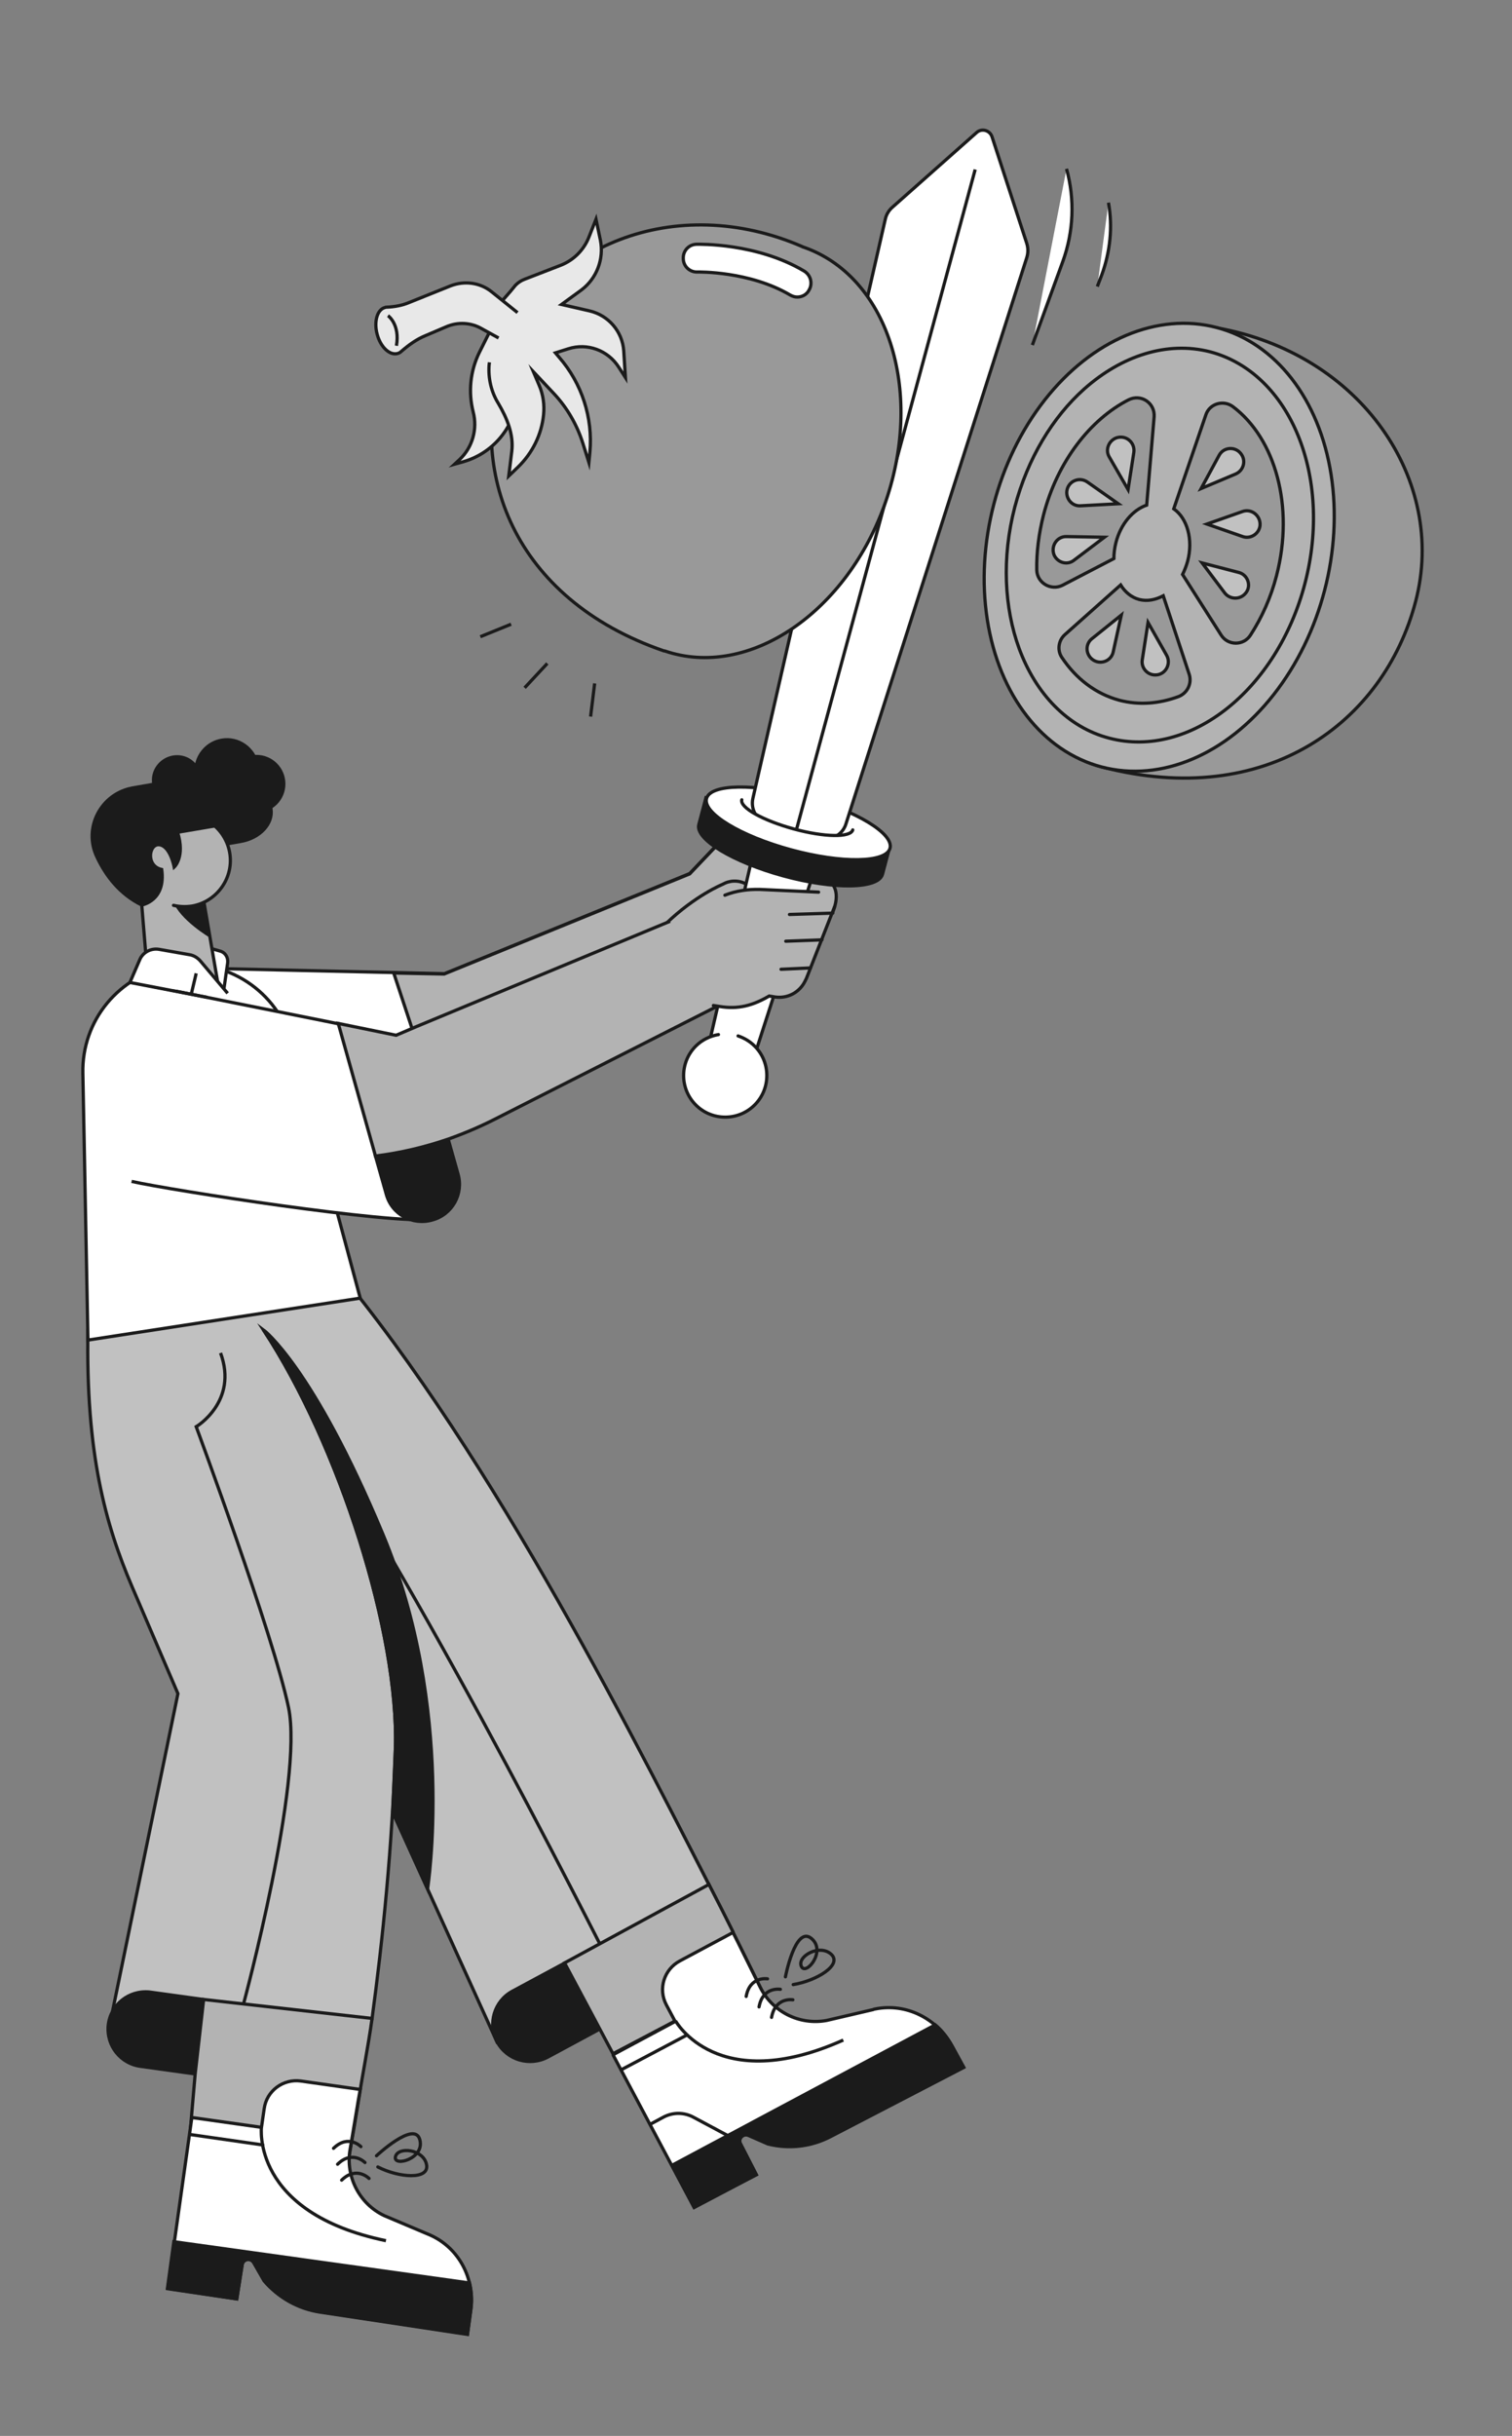 <svg xmlns="http://www.w3.org/2000/svg" xmlns:xlink="http://www.w3.org/1999/xlink" id="Layer_1" x="0px" y="0px" viewBox="0 0 447 720" style="enable-background:new 0 0 447 720;" xml:space="preserve"><rect x="0" y="0" width="447" height="720" fill="#808080" stroke="none"/>
<style type="text/css">
	.st0{clip-path:url(#SVGID_00000037673889529341005700000018276498732360048024_);}
	.st1{fill:#F2CA52;}
	.st2{fill:#FFFFFF;}
	.st3{fill:none;stroke:#0B0C0D;stroke-width:1.25;stroke-miterlimit:10;}
	.st4{fill:#4FC1BB;}
	.st5{fill:#0B0C0D;}
	.st6{fill:#A67563;}
	.st7{fill:none;stroke:#0B0C0D;stroke-width:1.25;stroke-linecap:round;stroke-miterlimit:10;}
	.st8{fill:#A67563;stroke:#0B0C0D;stroke-width:1.25;stroke-linecap:round;stroke-miterlimit:10;}
	.st9{fill:none;}
	.st10{fill:#FFFFFF;stroke:#1B1B1B;stroke-width:0.956;stroke-miterlimit:10;}
	.st11{fill:#999999;stroke:#1B1B1B;stroke-width:0.956;stroke-miterlimit:10;}
	.st12{fill:#B3B3B3;stroke:#1B1B1B;stroke-width:0.956;stroke-miterlimit:10;}
	.st13{fill:#B3B3B3;stroke:#1B1B1B;stroke-width:0.956;stroke-miterlimit:10;}
	.st14{fill:#C1C1C1;stroke:#1B1B1B;stroke-width:0.956;stroke-miterlimit:10;}
	.st15{fill:#FFFFFF;stroke:#1B1B1B;stroke-width:0.956;stroke-miterlimit:10;}
	.st16{fill:none;stroke:#1B1B1B;stroke-width:0.956;stroke-miterlimit:10;}
	.st17{fill:#1B1B1B;stroke:#1B1B1B;stroke-width:0.956;stroke-miterlimit:10;}
	.st18{fill:none;stroke:#1B1B1B;stroke-width:0.956;stroke-linecap:round;stroke-miterlimit:10;}
	.st19{fill:#B3B3B3;}
	.st20{fill:#FFFFFF;stroke:#1B1B1B;stroke-width:0.956;stroke-linecap:round;stroke-miterlimit:10;}
	.st21{fill:#1B1B1B;stroke:#1B1B1B;stroke-width:0.956;stroke-linecap:round;stroke-miterlimit:10;}
	.st22{fill:#1B1B1B;}
	.st23{fill:#FFFFFF;stroke:#1B1B1B;stroke-width:0.956;stroke-miterlimit:10;}
	.st24{fill:#E8E8E8;stroke:#1B1B1B;stroke-width:0.956;stroke-miterlimit:10;}
</style>
<g>
	<g>
		
			<ellipse transform="matrix(0.253 -0.968 0.968 0.253 100.273 452.223)" class="st10" cx="342.9" cy="161.2" rx="63.1" ry="47.5"></ellipse>
		<path class="st11" d="M418.5,177.8c-9.4,35.8-44.1,61.6-92.7,48.9c-27-7-21.2-36.6-11.8-72.4s18.3-62.2,45.7-57.4    C402.4,104.5,427.9,142,418.5,177.8z"></path>
		
			<ellipse transform="matrix(0.253 -0.968 0.968 0.253 99.332 452.337)" class="st12" cx="342.5" cy="161.9" rx="67.1" ry="50.5"></ellipse>
		<path class="st13" d="M385.8,172.4c-8.2,31.5-34.1,52-57.8,45.8c-12.4-3.2-21.8-13.2-26.7-26.5c-4.4-12-5.2-26.8-1.3-41.8    c3.8-14.4,11.2-26.6,20.5-34.9c11-9.8,24.5-14.3,37.3-11C381.5,110.3,394,140.9,385.8,172.4z"></path>
		<path class="st11" d="M339,149.3l2.2-26.1c0.3-4.1-3.9-6.9-7.6-5c-11.3,5.8-21,18.2-25.1,34c-1.4,5.5-2.1,11.1-2,16.3    c0.1,3.8,4.2,6.2,7.6,4.5l15.2-7.9c0-1.5,0.2-3.1,0.6-4.7C331.3,154.9,334.9,150.7,339,149.3z"></path>
		<path class="st11" d="M364.5,120.2c-2.8-2.1-6.9-0.9-8,2.4l-9.5,27.8c4,2.8,5.8,9.1,4.1,15.5c-0.4,1.4-0.9,2.7-1.5,3.9l11.4,17.9    c2,3.2,6.7,3.2,8.7,0c3.3-5.1,6-11,7.7-17.6C382.7,149.6,377,129.6,364.5,120.2z"></path>
		<path class="st11" d="M336.8,177.2c-2.3-0.6-4.2-2.2-5.5-4.3l-16.5,14.7c-1.9,1.7-2.3,4.6-0.9,6.7c4.2,6.3,10,10.8,17.1,12.7    c5.8,1.5,11.7,1,17.4-1.1c2.6-1,4-3.8,3.2-6.5l-7.7-23.3C341.6,177.3,339.2,177.8,336.8,177.2z"></path>
		<path class="st14" d="M355.1,144.4l5.3-9.8c1.4-2.6,5-2.7,6.6-0.3l0,0c1.4,2,0.6,4.8-1.7,5.8L355.1,144.4z"></path>
		<path class="st14" d="M356.8,154.9l10.5-3.7c2.7-1,5.5,1.3,5.2,4.2l0,0c-0.3,2.4-2.8,4-5.1,3.2L356.8,154.9z"></path>
		<path class="st14" d="M355.4,166.4l10.8,2.8c2.8,0.7,3.9,4.2,1.9,6.3l0,0c-1.6,1.8-4.5,1.7-6-0.2L355.4,166.4z"></path>
		<path class="st14" d="M333.5,144.7l1.7-11c0.4-2.9-2.3-5.2-5.1-4.3l0,0c-2.3,0.8-3.4,3.5-2.2,5.6L333.5,144.7z"></path>
		<path class="st14" d="M330.6,148.9l-9.1-6.4c-2.4-1.7-5.7-0.3-6.1,2.6l0,0c-0.3,2.4,1.6,4.6,4.1,4.4L330.6,148.9z"></path>
		<path class="st14" d="M326.5,158.8l-11.2-0.2c-2.9-0.1-4.8,3-3.6,5.6l0,0c1.1,2.2,3.9,2.9,5.8,1.4L326.5,158.8z"></path>
		<path class="st14" d="M339.4,184l5.5,9.7c1.4,2.5-0.3,5.7-3.2,5.8l0,0c-2.5,0.1-4.4-2.1-4-4.5L339.4,184z"></path>
		<path class="st14" d="M331.5,181.8l-2.4,10.9c-0.6,2.8-4,4-6.3,2.1l0,0c-1.9-1.6-1.9-4.5,0-6L331.5,181.8z"></path>
	</g>
	<path class="st15" d="M30.6,371.6l100.2,140.6L196.3,616l21.1-1.5l15.9-9.3c0,0-78.1-167.2-139-231.4   C49.5,365.3,30.6,371.6,30.6,371.6z"></path>
	<path class="st14" d="M106.1,513.6L32.9,392.3c0,0,12-37,56.8-28.5c48.6,53.6,92.1,138.9,119.9,193.3l-62.7,46.4L106.1,513.6z"></path>
	<path class="st16" d="M65.7,386.3c34.3,37.9,92.1,150,111.7,188.4"></path>
	<path class="st17" d="M151.4,588.6l15.6-8.4l10.4,19.5L162,608c-5.4,2.9-12.1,0.9-15-4.4l0,0C144.1,598.2,146.1,591.5,151.4,588.6z   "></path>
	<path class="st14" d="M77.9,393.1c22.5,34.2,40,89.9,39,123.4c-0.9,29.2-3.8,57.3-6.9,80.1l-77.6,2.1l20.2-98.1L39,468.9   c-7.8-18.3-13.7-39.3-13-75.9l4.8-21.4l13.8,0.7l25.3,6.9"></path>
	<path class="st17" d="M77.9,393.1c22.5,34.2,40,89.9,39,123.4l-0.8,19.1l10.3,22.7c0,0,8.4-53.2-13.2-104.8   C92.5,403.9,77.9,393.1,77.9,393.1z"></path>
	<path class="st17" d="M41.8,610.8c-6.1-0.7-10.4-6.1-9.8-12.2l0,0c0.7-6.1,6.1-10.4,12.2-9.8l15.9,2.2l-2.5,22L41.8,610.8z"></path>
	<path class="st13" d="M55.5,638.5l2.2-25.5l2.5-22l49.8,5.6c-1.1,8-2.9,17-3.9,23.6c-3.2,19.7-5.3,30.3-5.3,30.3l5,23.5L55.5,638.5   z"></path>
	<path class="st13" d="M199.7,597.3l17.1-7.6l-0.1-18.7c-2.2-4.4-4.5-9-7.1-14l-42.7,23.2l10.4,19.5l4,7.5c0-0.1,0-0.2,0-0.2   L199.7,597.3z"></path>
	<path class="st15" d="M223.6,642.8l-4.7-9.1c-0.8-1.5,0.8-3.2,2.4-2.5l5.7,2.5c6.3,1.6,12.9,0.8,18.6-2.2l39.3-20.4l-3.5-6.4   c-4.4-8.1-13.5-12.7-22.6-10.9c-0.2,0-0.5,0.1-0.7,0.2l-13.7,3.2c-8.1,1.5-16.1-2.6-19.7-9.9c-1.4-2.8-3.1-6.3-5.1-10.3   c-0.9-1.9-1.9-3.8-2.9-5.8l-15.7,8.4c-4.7,2.5-6.5,8.3-4,13l2.6,4.9l-18.3,9.8c0,0,0,0.1,0,0.2l23.9,45L223.6,642.8z"></path>
	<path class="st17" d="M218.9,633.6c-0.8-1.5,0.8-3.2,2.4-2.5l5.7,2.5c6.3,1.6,12.9,0.8,18.6-2.2l39.3-20.4l-3.5-6.4   c-1.3-2.3-2.9-4.4-4.9-6.1L198.7,640l6.5,12.3l18.4-9.5L218.9,633.6z"></path>
	<path class="st15" d="M199.7,597.3c0,0,12.3,22.4,49.6,5.7"></path>
	<g>
		<path class="st18" d="M234.4,591.1c0,0-5.2-0.9-6.3,5.2"></path>
		<path class="st18" d="M230.7,588c0,0-5.2-0.9-6.3,5.2"></path>
		<path class="st18" d="M226.9,584.9c0,0-5.2-0.9-6.3,5.2"></path>
		<path class="st18" d="M232.2,584.3c0,0,2.9-15.1,7.6-11.4s-1.6,11.3-2.9,8.3c-1.3-2.9,5.3-6.7,8.8-3.6c3.5,3.2-4.4,7.9-11.2,9"></path>
	</g>
	<path class="st18" d="M192.2,627.9l3.9-2.1c2.8-1.5,6.1-1.5,8.9,0l10.1,5.4"></path>
	<line class="st18" x1="183.8" y1="611.7" x2="203.1" y2="601.5"></line>
	<path class="st15" d="M70,679.5l1.6-10.1c0.3-1.7,2.5-2.1,3.4-0.6l3.1,5.4c4.2,4.9,10,8.2,16.4,9.2l43.7,6.6l1-7.3   c1.2-9.2-3.5-18.2-11.9-22c-0.2-0.1-0.4-0.2-0.7-0.3l-13-5.5c-7.4-3.5-11.5-11.6-10.1-19.6c0.5-3.1,1.2-6.9,1.9-11.3   c0.3-2,0.7-4.2,1.1-6.4l-17.6-2.5c-5.2-0.7-10.1,2.9-10.8,8.2l-0.8,5.5l-20.5-2.9c0,0-0.1,0-0.1,0.1l-7.1,50.5L70,679.5z"></path>
	<path class="st17" d="M71.6,669.3c0.3-1.7,2.5-2.1,3.4-0.6l3.1,5.4c4.2,4.9,10,8.2,16.4,9.2l43.7,6.6l1-7.3   c0.4-2.6,0.2-5.3-0.4-7.8l-87.4-12.2l-1.9,13.8l20.5,3.1L71.6,669.3z"></path>
	<path class="st15" d="M77.3,628.6c0,0-3.2,25.4,36.8,33.7"></path>
	<g>
		<path class="st18" d="M109.1,643.9c0,0-3.7-3.8-8.1,0.5"></path>
		<path class="st18" d="M107.9,639.2c0,0-3.7-3.8-8.1,0.5"></path>
		<path class="st18" d="M106.7,634.5c0,0-3.7-3.8-8.1,0.5"></path>
		<path class="st18" d="M111.3,637.2c0,0,11.2-10.5,12.8-4.8s-7.9,8.2-7.2,5.1c0.7-3.1,8.3-2.3,9.2,2.3s-8.2,3.9-14.4,0.7"></path>
	</g>
	<line class="st18" x1="56.1" y1="630.9" x2="77.7" y2="634"></line>
	<path class="st16" d="M72,592.3c0,0,17.8-65.8,13.3-87.6c-4.6-21.8-27.3-83-27.3-83s12.5-7.4,7.2-21.8"></path>
	<path class="st19" d="M247.2,267.2c0.9-2.9-0.4-6.2-3.2-7.5c-0.6-0.3-1.3-0.5-1.9-0.5l-13.5-0.5c-1.7-0.1-3.2,1.2-3.3,2.9l0,0   c-0.1,1.6,2.7,4.2,4.3,4.5l10.8,0.9l3.7,6.6L247.2,267.2z"></path>
	<path class="st18" d="M246.2,269.6c2.2-5.4,0.6-8.7-2.2-9.9c-0.6-0.3-1.3-0.5-1.9-0.5l-13.5-0.5c-1.7-0.1-3.2,1.2-3.3,2.9l0,0   c-0.1,1.6,2.7,4.2,4.3,4.5l10.8,0.9l1.3,9.1L246.2,269.6z"></path>
	<path class="st15" d="M175.4,300l65.6-49.3l-5.5-9c-3.8-6.2-14.1-1.5-15.7-0.2l-15.9,16.7l-72.5,29.6l-66.7-1.5l4.6,28l35.8,3.5   C129.8,320.4,154.7,314,175.4,300z"></path>
	<path class="st13" d="M131.3,287.9l-14.9-0.3l10,30.3c17.4-1.8,34.3-7.9,49-17.8l65.6-49.3l-5.5-9c-3.8-6.2-14.1-1.5-15.7-0.2   l-15.9,16.7L131.3,287.9z"></path>
	<path class="st19" d="M214.7,289.7c6.8-8.2,4.3-18.6,4.3-18.6l8.1,2.4c2.9,0.9,6-0.7,7-3.6l0.6-1.7l-14.3-7c-2.2-1.1-4.7-1-6.8,0.2   l-5.5,2.9c-9.1,4.7-15.9,12.8-19.1,22.5l0,0l10,10"></path>
	<path class="st18" d="M214.7,289.7c6.8-8.2,4.3-18.6,4.3-18.6l8.1,2.4c2.9,0.9,6-0.7,7-3.6l0.6-1.7l-14.3-7c-2.2-1.1-4.7-1-6.8,0.2   c0,0-8.1,3.3-16.7,11.6"></path>
	<polygon class="st15" points="222,315.3 209.3,309.9 224,246.4 242.7,251.2  "></polygon>
	<path class="st20" d="M26,396.1l80.5-12.4l-20.2-75.1c-4.1-15.7-19.5-25.7-35.5-23.1l0,0c-15.5,2.6-26.7,16.1-26.3,31.8L26,396.1z"></path>
	<path class="st15" d="M66.2,292.3l1.1-7.7c0.2-1.6-0.7-3.1-2.3-3.5l-9.4-2.7"></path>
	<g>
		<path class="st21" d="M78.6,230.3l1.5,8.8c0.7,4.3-3.2,8.6-8.9,9.6l-8.5,1.5l-3.4-9.6L78.6,230.3z"></path>
		<circle class="st21" cx="75.8" cy="231.7" r="8.1"></circle>
		<polyline class="st19" points="41,256.5 43.6,288 64.6,291.7 58.1,253.9   "></polyline>
		<line class="st18" x1="64.6" y1="291.7" x2="58.1" y2="253.9"></line>
		<line class="st18" x1="41" y1="256.5" x2="43.6" y2="288"></line>
		<path class="st22" d="M60.3,266.7c0,0-5,1.4-9.2-0.4c2,5.6,11,10.9,11,10.9L60.3,266.7z"></path>
		<circle class="st19" cx="54.5" cy="254.3" r="13.7"></circle>
		<path class="st18" d="M51.3,267.6c1.7,0.4,3.6,0.5,5.5,0.2c7.4-1.3,12.4-8.4,11.1-15.8c-1.3-7.4-8.4-12.4-15.8-11.1"></path>
		<path class="st17" d="M39.2,232.9l6.3-1.1c-0.7-3.8,1.9-7.3,5.6-8c2.8-0.5,5.4,0.7,6.9,2.9c0.5-3.9,3.5-7.2,7.5-7.9    c5-0.9,9.7,2.5,10.6,7.5c0,0.1,0,0.1,0,0.2l0,0l0,0c1.4,8.3-4.1,16.1-12.4,17.6L52.5,246c2.3,7.3-1,10.3-1,10.3s-1.1-6.1-4.3-6.6    S43,256,47.8,257c1.3,9.3-5.9,10.5-5.9,10.5c-6.5-3.2-10.6-8.6-13.2-14.1C24.5,244.8,29.8,234.6,39.2,232.9z"></path>
	</g>
	<path class="st15" d="M38.9,349.2c12.1,2.7,76.7,12.7,88.8,11.2L100,302.6l-54.8-11"></path>
	<path class="st17" d="M114.2,353c1.6,5.9,7.7,9.3,13.6,7.6l0,0c5.9-1.6,9.3-7.7,7.6-13.6l-2.9-10.3c-7,2.4-14.2,4.1-21.5,5   L114.2,353z"></path>
	<path class="st13" d="M198.1,272.3l-74.9,31.1l-6.1,2.6l-17.1-3.5l11,39.2c7.3-0.9,14.5-2.6,21.5-5c4.8-1.7,9.5-3.7,14-6l70.5-35.8   "></path>
	<path class="st2" d="M67.3,293.6l-8.1-9.6c-0.8-0.9-1.9-1.6-3.1-1.8l-9.1-1.6c-2.4-0.4-4.8,0.9-5.7,3.1l-2.9,6.7l9.6,1.8"></path>
	<path class="st16" d="M67.3,293.6l-8.1-9.6c-0.8-0.9-1.9-1.6-3.1-1.8l-9.1-1.6c-2.4-0.4-4.8,0.9-5.7,3.1l-2.9,6.7l22.9,4.4"></path>
	<line class="st16" x1="58" y1="287.7" x2="56.6" y2="293.6"></line>
	<path class="st17" d="M206.6,243.7c-1.2,4.3,10,11.1,25,15.2c15,4.1,28.1,3.9,29.3-0.5l2.1-7.9l-54.3-14.7L206.6,243.7z"></path>
	
		<ellipse transform="matrix(0.262 -0.965 0.965 0.262 -60.494 407.296)" class="st23" cx="235.9" cy="243.2" rx="8.1" ry="28.1"></ellipse>
	<path class="st15" d="M222.6,235.9l39.1-171c0.3-1.5,1.1-2.8,2.3-3.8l24.7-21.9c1.5-1.4,4-0.7,4.6,1.3l10.2,31.3   c0.5,1.5,0.5,3,0,4.5l-53.4,167.2c-1,3.3-4.5,5.2-7.8,4.3l-15.1-4.1C223.8,242.6,221.8,239.3,222.6,235.9z"></path>
	<line class="st16" x1="288.3" y1="50.1" x2="235.3" y2="245.8"></line>
	<path class="st2" d="M219.3,236.4c-0.6,2.3,6.2,6.1,15.3,8.6s16.9,2.6,17.5,0.3c0,0,4.5,0.8,5,3.6c0.5,2.7-11.5,4.2-24.1,0.2   c-12.5-4.1-18.6-10.5-18.6-10.5L219.3,236.4z"></path>
	<path class="st18" d="M219.3,236.4c-0.6,2.3,6.2,6.1,15.3,8.6s16.9,2.6,17.5,0.3"></path>
	<path class="st20" d="M218.2,306.2c1.8,0.6,3.5,1.6,4.9,3c4.8,4.8,4.8,12.6,0,17.4s-12.6,4.8-17.4,0c-4.8-4.8-4.8-12.6,0-17.4   c1.9-1.9,4.3-3,6.7-3.4"></path>
	<path class="st19" d="M229.2,294.7c3.7,0.5,7.2-1.4,8.8-4.7l0.4-0.8l7.3-18.3c1.8-4.4-1.7-7.2-6.5-7.4l-14.6-0.6   c-7.6-0.3-14.9,2.6-20.2,8.1l-5,5.2l11.3,21l1.9,0.3c5.5,0.9,9.8-0.3,14.6-3.1L229.2,294.7z"></path>
	<path class="st18" d="M242,263.7l-17.3-0.8c-3.6-0.1-7.1,0.4-10.4,1.7"></path>
	<path class="st18" d="M210.9,297.2l1.9,0.3c5.5,0.9,9.8-0.3,14.6-3.1l1.8,0.3c3.7,0.5,7.2-1.4,8.8-4.7l0.4-0.8l7.7-19.6l0.6-1.5"></path>
	<g>
		<path class="st11" d="M261.9,148.1c11.3-33,0.4-66.6-24.5-75.1c-0.1,0-0.1,0-0.2-0.1l0,0c-37.5-16.3-76.9-0.2-88.2,32.8    c-11.3,33,2.5,71.3,47.3,86.7h0.1h0.1C221.3,200.9,250.6,181,261.9,148.1z"></path>
		<path class="st24" d="M147.3,93l-5.6,11.2c-2.7,5.5-3.3,11.7-1.8,17.6l0,0c1.3,5-0.2,10.4-4,14l-1.5,1.4l2.5-0.7    c9.5-2.7,16.1-11.3,16.2-21.2v-4.7"></path>
		<path class="st24" d="M146,95.9c1.2-7,2-6,6.4-11.6l0,0l0,0c0.8-0.8,1.7-1.4,2.8-1.8l10.6-4.1c3.8-1.5,6.8-4.5,8.3-8.3l2.1-5.3    l1.3,6.2c1.1,5.6-1.1,11.3-5.6,14.7L166,90l8.3,1.9c5.6,1.3,9.7,6.1,10.1,11.8l0.5,7.9l-2-3.1c-3.2-5-9.3-7.2-14.9-5.4l-3.8,1.2    l1.1,1.3c6.7,7.7,10,17.8,9.1,28l-0.3,3.1l-1.8-5.7c-1.7-5.4-4.6-10.4-8.4-14.5l-6.2-6.6l1.7,4c1.2,2.8,1.6,5.8,1.3,8.7l0,0    c-0.6,5.9-3.3,11.3-7.5,15.4l-2.8,2.7l0.9-7.3c0.6-5-1.4-9.8-4-14.2c-2.1-3.4-3-7.4-2.7-11.4l0.1-0.7"></path>
		<path class="st24" d="M153,92.4l-7.6-6.1c-3.4-2.8-8.1-3.4-12.2-1.8L121,89.4c-2.1,0.9-4.4,1.3-6.7,1.4c-0.2,0-0.3,0-0.5,0.1    c-2.3,0.6-3.3,4.2-2.3,7.9c1,3.8,3.7,6.3,6,5.7c0.4-0.1,0.8-0.3,1.1-0.6c2.2-1.9,4.5-3.6,7.2-4.7l6.1-2.6    c3.4-1.5,7.4-1.3,10.6,0.6l4.9,2.7"></path>
		<path class="st16" d="M114.7,93.3c0,0,3.6,2.5,2.5,8.9"></path>
		<g>
			<path class="st15" d="M235.7,87.8c-0.7,0-1.4-0.2-2.1-0.6c-12-7.1-27.2-6.8-27.4-6.8c-2.3,0.1-4.2-1.7-4.2-4     c-0.1-2.3,1.7-4.2,4-4.2c0.7,0,17.7-0.4,31.7,7.9c2,1.2,2.6,3.7,1.5,5.6C238.5,87.1,237.1,87.8,235.7,87.8z"></path>
		</g>
	</g>
	<line class="st18" x1="246.2" y1="269.9" x2="233.4" y2="270.3"></line>
	<line class="st18" x1="243" y1="277.8" x2="232.3" y2="278.2"></line>
	<line class="st18" x1="239.6" y1="286.1" x2="230.9" y2="286.5"></line>
	<path class="st15" d="M305.2,102l9-24.7c3.2-8.8,3.6-18.4,1.1-27.4l0,0"></path>
	<line class="st16" x1="161.8" y1="196.1" x2="155.1" y2="203.3"></line>
	<line class="st16" x1="175.8" y1="202" x2="174.6" y2="211.8"></line>
	<line class="st16" x1="151.1" y1="184.5" x2="142" y2="188.2"></line>
	<path class="st15" d="M327.7,59.9L327.7,59.9c1.3,7.2,0.5,14.6-2,21.4l-1.3,3.4"></path>
</g>
</svg>